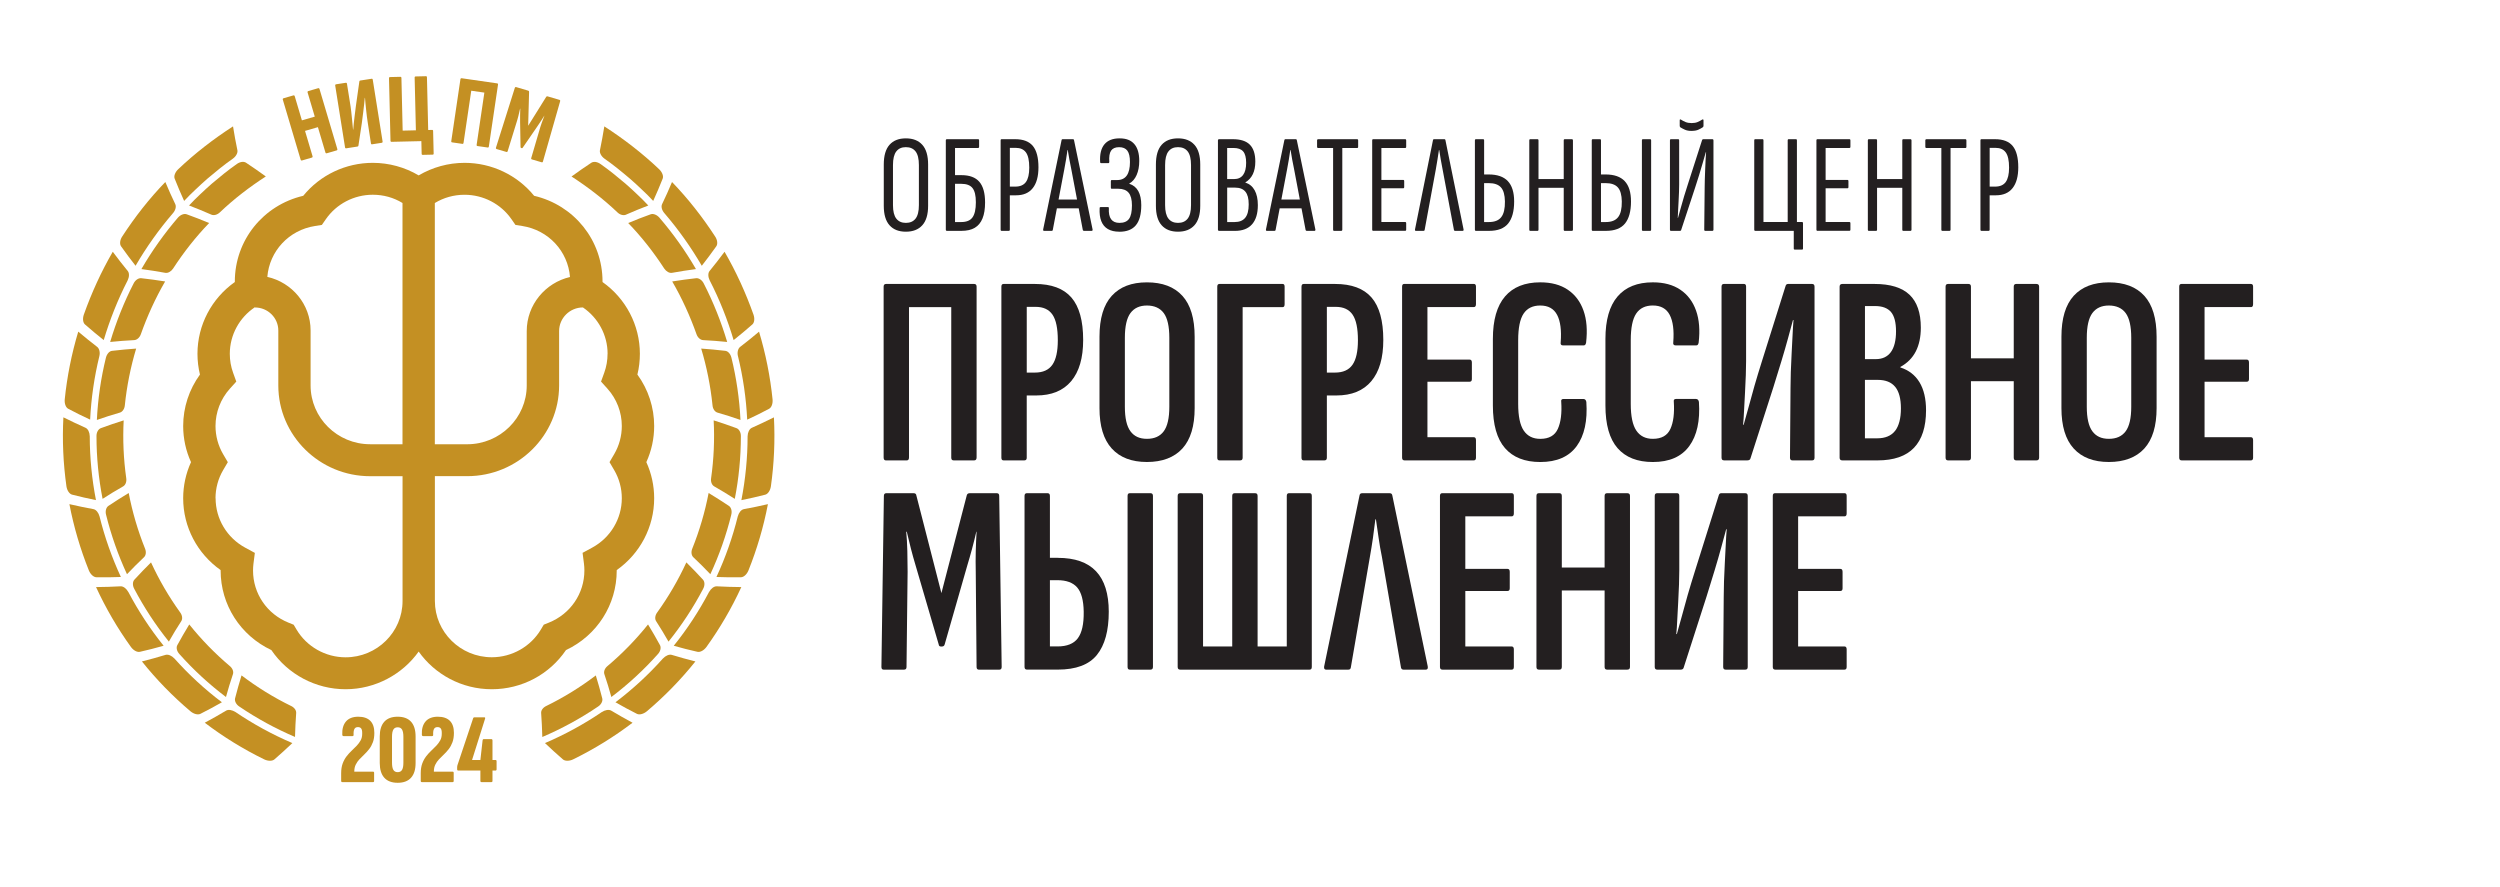 <?xml version="1.0" encoding="UTF-8"?> <svg xmlns="http://www.w3.org/2000/svg" width="437" height="155" viewBox="0 0 437 155" fill="none"><path d="M166.704 80.477H170.28C170.566 80.477 170.71 80.305 170.71 79.957V50.107C170.71 49.794 170.566 49.635 170.28 49.635H154.888C154.602 49.635 154.458 49.794 154.458 50.107V79.957C154.458 80.305 154.584 80.477 154.841 80.477H158.511C158.763 80.477 158.894 80.305 158.894 79.957V53.687H166.279V80.004C166.279 80.318 166.422 80.477 166.709 80.477H166.704Z" fill="#231F20"></path><path d="M179.472 80.004V69.127H181.14C183.807 69.127 185.84 68.295 187.239 66.633C188.638 64.968 189.337 62.568 189.337 59.431C189.337 56.074 188.655 53.602 187.287 52.013C185.918 50.429 183.794 49.635 180.901 49.635H175.423C175.167 49.635 175.041 49.794 175.041 50.107V80.004C175.041 80.318 175.167 80.477 175.423 80.477H179.046C179.333 80.477 179.476 80.322 179.476 80.004H179.472ZM179.472 53.64H181.044C182.378 53.64 183.355 54.095 183.977 55.005C184.598 55.915 184.906 57.405 184.906 59.478C184.906 61.427 184.589 62.852 183.955 63.762C183.321 64.672 182.304 65.127 180.905 65.127H179.476V53.64H179.472Z" fill="#231F20"></path><path d="M206.679 78.403C208.108 76.832 208.825 74.48 208.825 71.342V58.864C208.825 55.662 208.108 53.275 206.679 51.709C205.25 50.138 203.186 49.356 200.484 49.356C197.782 49.356 195.766 50.142 194.337 51.709C192.908 53.279 192.191 55.662 192.191 58.864V71.342C192.191 74.48 192.908 76.837 194.337 78.403C195.766 79.974 197.817 80.756 200.484 80.756C203.151 80.756 205.25 79.97 206.679 78.403ZM197.604 75.39C196.952 74.51 196.627 73.085 196.627 71.106V59.053C196.627 57.044 196.952 55.602 197.604 54.722C198.256 53.842 199.216 53.404 200.489 53.404C201.761 53.404 202.769 53.842 203.421 54.722C204.072 55.602 204.398 57.044 204.398 59.053V71.106C204.398 73.085 204.072 74.51 203.421 75.39C202.769 76.27 201.792 76.708 200.489 76.708C199.185 76.708 198.256 76.27 197.604 75.39Z" fill="#231F20"></path><path d="M213.16 80.477H216.783C217.07 80.477 217.214 80.322 217.214 80.004V53.687H224.216C224.438 53.687 224.551 53.516 224.551 53.168V50.107C224.551 49.794 224.438 49.635 224.216 49.635H213.16C212.904 49.635 212.778 49.794 212.778 50.107V80.004C212.778 80.318 212.904 80.477 213.16 80.477Z" fill="#231F20"></path><path d="M227.5 50.107V80.004C227.5 80.318 227.626 80.477 227.883 80.477H231.506C231.792 80.477 231.936 80.322 231.936 80.004V69.127H233.604C236.271 69.127 238.304 68.295 239.703 66.633C241.102 64.968 241.801 62.568 241.801 59.431C241.801 56.074 241.119 53.602 239.751 52.013C238.383 50.429 236.258 49.635 233.365 49.635H227.887C227.631 49.635 227.505 49.794 227.505 50.107H227.5ZM231.931 53.64H233.504C234.838 53.64 235.815 54.095 236.436 55.005C237.058 55.915 237.366 57.405 237.366 59.478C237.366 61.427 237.049 62.852 236.415 63.762C235.78 64.672 234.764 65.127 233.365 65.127H231.936V53.64H231.931Z" fill="#231F20"></path><path d="M245.085 50.107V80.004C245.085 80.318 245.229 80.477 245.515 80.477H257.618C257.87 80.477 258 80.322 258 80.004V76.944C258 76.6 257.874 76.424 257.618 76.424H249.516V66.724H256.901C257.153 66.724 257.284 66.569 257.284 66.251V63.38C257.284 63.036 257.158 62.86 256.901 62.86H249.516V53.679H257.618C257.87 53.679 258 53.507 258 53.159V50.099C258 49.785 257.874 49.627 257.618 49.627H245.468C245.211 49.627 245.085 49.785 245.085 50.099V50.107Z" fill="#231F20"></path><path d="M273.196 60.371H276.867C277.058 60.371 277.184 60.216 277.249 59.898C277.501 57.731 277.354 55.864 276.798 54.297C276.242 52.726 275.329 51.511 274.056 50.648C272.784 49.785 271.181 49.352 269.243 49.352C266.541 49.352 264.486 50.176 263.075 51.824C261.663 53.473 260.955 55.945 260.955 59.242V70.87C260.955 74.231 261.663 76.716 263.075 78.335C264.486 79.953 266.545 80.76 269.243 80.76C272.132 80.76 274.252 79.833 275.603 77.983C276.954 76.133 277.514 73.557 277.293 70.26C277.228 69.917 277.054 69.741 276.767 69.741H273.288C272.97 69.741 272.84 69.913 272.905 70.26C273.031 72.239 272.836 73.806 272.31 74.969C271.784 76.133 270.764 76.712 269.239 76.712C267.966 76.712 267.006 76.236 266.354 75.274C265.703 74.317 265.377 72.754 265.377 70.591V59.478C265.377 57.31 265.694 55.761 266.328 54.816C266.963 53.876 267.931 53.404 269.234 53.404C270.633 53.404 271.615 53.953 272.188 55.052C272.762 56.151 272.966 57.735 272.81 59.808C272.745 60.186 272.875 60.375 273.192 60.375L273.196 60.371Z" fill="#231F20"></path><path d="M295.282 77.978C296.633 76.128 297.193 73.553 296.972 70.256C296.906 69.913 296.733 69.737 296.446 69.737H292.966C292.649 69.737 292.523 69.909 292.584 70.256C292.71 72.235 292.515 73.802 291.989 74.965C291.463 76.128 290.442 76.708 288.918 76.708C287.645 76.708 286.685 76.231 286.033 75.27C285.381 74.313 285.056 72.75 285.056 70.587V59.474C285.056 57.306 285.373 55.756 286.007 54.812C286.641 53.872 287.61 53.4 288.913 53.4C290.312 53.4 291.294 53.949 291.867 55.048C292.441 56.147 292.645 57.731 292.488 59.804C292.423 60.182 292.554 60.371 292.871 60.371H296.542C296.733 60.371 296.859 60.216 296.924 59.898C297.176 57.731 297.028 55.864 296.472 54.297C295.916 52.726 295.004 51.511 293.731 50.648C292.458 49.785 290.855 49.352 288.918 49.352C286.216 49.352 284.161 50.176 282.749 51.824C281.337 53.473 280.629 55.945 280.629 59.242V70.87C280.629 74.231 281.337 76.716 282.749 78.335C284.161 79.953 286.22 80.76 288.918 80.76C291.806 80.76 293.926 79.833 295.277 77.983L295.282 77.978Z" fill="#231F20"></path><path d="M311.385 63.148C311.816 61.736 312.193 60.418 312.528 59.195C312.862 57.971 313.153 56.889 313.41 55.945H313.505C313.44 56.696 313.388 57.585 313.34 58.606C313.293 59.628 313.236 60.701 313.175 61.83C313.11 62.959 313.062 64.036 313.032 65.054C313.001 66.075 312.984 66.96 312.984 67.715L312.889 80.004C312.889 80.318 313.032 80.477 313.319 80.477H316.75C317.037 80.477 317.18 80.322 317.18 80.004V50.107C317.18 49.794 317.037 49.635 316.75 49.635H312.558C312.337 49.635 312.193 49.747 312.128 49.966L307.984 63.148C307.506 64.654 307.072 66.097 306.672 67.479C306.277 68.861 305.925 70.123 305.625 71.269C305.321 72.415 305.043 73.411 304.791 74.257H304.695C304.761 73.596 304.813 72.772 304.861 71.784C304.908 70.797 304.965 69.758 305.026 68.677C305.091 67.595 305.139 66.56 305.169 65.569C305.199 64.582 305.217 63.77 305.217 63.144V50.103C305.217 49.79 305.091 49.631 304.835 49.631H301.355C301.068 49.631 300.925 49.79 300.925 50.103V80C300.925 80.313 301.068 80.472 301.355 80.472H305.451C305.738 80.472 305.912 80.361 305.977 80.142L309.978 67.711C310.486 66.08 310.955 64.556 311.385 63.144V63.148Z" fill="#231F20"></path><path d="M332.185 64.234V64.139C333.393 63.478 334.288 62.577 334.878 61.431C335.465 60.285 335.76 58.898 335.76 57.263C335.76 54.692 335.1 52.773 333.784 51.52C332.463 50.266 330.426 49.635 327.663 49.635H322.041C321.724 49.635 321.564 49.794 321.564 50.107V80.004C321.564 80.318 321.72 80.477 322.041 80.477H328.188C331.047 80.477 333.175 79.738 334.574 78.266C335.973 76.789 336.672 74.609 336.672 71.72C336.672 69.711 336.29 68.08 335.53 66.822C334.77 65.569 333.653 64.702 332.194 64.234H332.185ZM325.99 53.498H327.754C329.022 53.498 329.952 53.846 330.543 54.533C331.129 55.224 331.425 56.353 331.425 57.924C331.425 59.495 331.121 60.736 330.521 61.551C329.917 62.367 329.044 62.775 327.902 62.775H325.995V53.498H325.99ZM331.255 75.321C330.573 76.184 329.531 76.618 328.136 76.618H325.99V66.402H328.232C329.596 66.402 330.612 66.809 331.281 67.625C331.95 68.441 332.281 69.698 332.281 71.394C332.281 73.089 331.937 74.463 331.255 75.326V75.321Z" fill="#231F20"></path><path d="M355.96 49.635H352.433C352.146 49.635 352.003 49.794 352.003 50.107V62.633H344.522V50.107C344.522 49.794 344.379 49.635 344.092 49.635H340.517C340.23 49.635 340.087 49.794 340.087 50.107V80.004C340.087 80.318 340.23 80.477 340.517 80.477H344.092C344.379 80.477 344.522 80.322 344.522 80.004V66.633H352.003V80.004C352.003 80.318 352.146 80.477 352.433 80.477H355.96C356.278 80.477 356.438 80.322 356.438 80.004V50.107C356.438 49.794 356.278 49.635 355.96 49.635Z" fill="#231F20"></path><path d="M368.632 49.356C365.965 49.356 363.915 50.142 362.485 51.709C361.056 53.279 360.339 55.662 360.339 58.864V71.342C360.339 74.48 361.056 76.837 362.485 78.403C363.915 79.974 365.965 80.756 368.632 80.756C371.3 80.756 373.398 79.97 374.827 78.403C376.256 76.832 376.973 74.48 376.973 71.342V58.864C376.973 55.662 376.256 53.275 374.827 51.709C373.398 50.138 371.334 49.356 368.632 49.356ZM372.542 71.106C372.542 73.085 372.216 74.51 371.565 75.39C370.913 76.27 369.936 76.708 368.632 76.708C367.329 76.708 366.399 76.27 365.748 75.39C365.096 74.51 364.77 73.085 364.77 71.106V59.053C364.77 57.044 365.096 55.602 365.748 54.722C366.399 53.842 367.359 53.404 368.632 53.404C369.905 53.404 370.913 53.842 371.565 54.722C372.216 55.602 372.542 57.044 372.542 59.053V71.106Z" fill="#231F20"></path><path d="M393.459 53.687C393.711 53.687 393.841 53.516 393.841 53.168V50.107C393.841 49.794 393.715 49.635 393.459 49.635H381.308C381.052 49.635 380.926 49.794 380.926 50.107V80.004C380.926 80.318 381.069 80.477 381.356 80.477H393.459C393.711 80.477 393.841 80.322 393.841 80.004V76.944C393.841 76.6 393.715 76.424 393.459 76.424H385.357V66.724H392.742C392.994 66.724 393.124 66.569 393.124 66.251V63.38C393.124 63.036 392.998 62.86 392.742 62.86H385.357V53.679H393.459V53.687Z" fill="#231F20"></path><path d="M174.281 86.211H169.515C169.229 86.211 169.055 86.336 168.99 86.589L164.559 103.677L160.175 86.589C160.145 86.34 159.984 86.211 159.698 86.211H154.932C154.645 86.211 154.502 86.37 154.502 86.683L154.072 116.58C154.072 116.894 154.198 117.053 154.454 117.053H158.029C158.316 117.053 158.459 116.898 158.459 116.58L158.651 99.96C158.651 98.707 158.633 97.488 158.603 96.311C158.572 95.135 158.507 94.011 158.412 92.946H158.507C158.729 93.921 158.968 94.899 159.224 95.891C159.476 96.878 159.75 97.844 160.032 98.788L164.081 112.631C164.111 112.885 164.237 113.009 164.463 113.009H164.654C164.906 113.009 165.067 112.885 165.132 112.631L169.085 98.835C169.372 97.895 169.65 96.921 169.919 95.916C170.189 94.912 170.436 93.925 170.658 92.95H170.706C170.64 94.019 170.593 95.148 170.562 96.341C170.532 97.535 170.532 98.741 170.562 99.969L170.706 116.589C170.706 116.902 170.849 117.061 171.136 117.061H174.663C174.95 117.061 175.093 116.907 175.093 116.589L174.663 86.692C174.663 86.379 174.537 86.22 174.281 86.22V86.211Z" fill="#231F20"></path><path d="M201.105 86.211H197.483C197.226 86.211 197.1 86.37 197.1 86.683V116.58C197.1 116.894 197.226 117.053 197.483 117.053H201.105C201.392 117.053 201.536 116.898 201.536 116.58V86.683C201.536 86.37 201.392 86.211 201.105 86.211Z" fill="#231F20"></path><path d="M184.906 97.509H183.525V86.679C183.525 86.366 183.381 86.207 183.095 86.207H179.52C179.233 86.207 179.089 86.366 179.089 86.679V116.576C179.089 116.889 179.233 117.048 179.52 117.048H184.902C188.077 117.048 190.358 116.194 191.74 114.481C193.121 112.773 193.812 110.253 193.812 106.927C193.812 103.789 193.073 101.432 191.596 99.866C190.119 98.295 187.886 97.513 184.902 97.513L184.906 97.509ZM188.408 111.563C187.691 112.52 186.509 112.996 184.858 112.996H183.525V101.415H184.811C186.401 101.415 187.556 101.84 188.29 102.686C189.02 103.531 189.402 104.944 189.433 106.922C189.463 109.056 189.124 110.601 188.408 111.558V111.563Z" fill="#231F20"></path><path d="M228.934 86.211H225.311C225.054 86.211 224.928 86.37 224.928 86.683V113.001H219.828V86.683C219.828 86.37 219.685 86.211 219.398 86.211H215.823C215.536 86.211 215.393 86.37 215.393 86.683V113.001H210.293V86.683C210.293 86.37 210.15 86.211 209.863 86.211H206.288C206.001 86.211 205.858 86.37 205.858 86.683V116.58C205.858 116.894 206.001 117.053 206.288 117.053H228.921C229.173 117.053 229.303 116.898 229.303 116.58V86.683C229.303 86.37 229.177 86.211 228.921 86.211H228.934Z" fill="#231F20"></path><path d="M243.37 86.589C243.339 86.34 243.178 86.211 242.892 86.211H238.126C237.839 86.211 237.683 86.336 237.648 86.589L231.454 116.533C231.423 116.881 231.532 117.053 231.788 117.053H235.693C235.945 117.053 236.089 116.928 236.124 116.675L239.46 97.325C239.651 96.26 239.825 95.174 239.985 94.075C240.142 92.976 240.285 91.877 240.415 90.778H240.511C240.672 91.877 240.828 92.976 240.989 94.075C241.145 95.174 241.336 96.273 241.562 97.372L244.899 116.722C244.964 116.941 245.103 117.053 245.329 117.053H249.234C249.521 117.053 249.629 116.864 249.569 116.486L243.374 86.589H243.37Z" fill="#231F20"></path><path d="M264.239 86.211H252.088C251.832 86.211 251.706 86.37 251.706 86.683V116.58C251.706 116.894 251.849 117.053 252.136 117.053H264.239C264.491 117.053 264.621 116.898 264.621 116.58V113.52C264.621 113.177 264.495 113.001 264.239 113.001H256.137V103.304H263.522C263.774 103.304 263.904 103.149 263.904 102.832V99.96C263.904 99.617 263.778 99.441 263.522 99.441H256.137V90.259H264.239C264.491 90.259 264.621 90.087 264.621 89.74V86.679C264.621 86.366 264.495 86.207 264.239 86.207V86.211Z" fill="#231F20"></path><path d="M284.443 86.211H280.916C280.629 86.211 280.486 86.37 280.486 86.683V99.209H273.005V86.683C273.005 86.37 272.862 86.211 272.575 86.211H269C268.713 86.211 268.57 86.37 268.57 86.683V116.58C268.57 116.894 268.713 117.053 269 117.053H272.575C272.862 117.053 273.005 116.898 273.005 116.58V103.209H280.486V116.58C280.486 116.894 280.629 117.053 280.916 117.053H284.443C284.76 117.053 284.921 116.898 284.921 116.58V86.683C284.921 86.37 284.76 86.211 284.443 86.211Z" fill="#231F20"></path><path d="M305.073 86.211H300.881C300.66 86.211 300.516 86.323 300.451 86.542L296.307 99.724C295.829 101.231 295.395 102.673 294.995 104.055C294.6 105.437 294.248 106.699 293.948 107.845C293.644 108.991 293.366 109.987 293.114 110.837H293.018C293.084 110.176 293.136 109.352 293.183 108.365C293.231 107.377 293.288 106.339 293.349 105.257C293.414 104.175 293.461 103.136 293.492 102.149C293.522 101.162 293.54 100.355 293.54 99.724V86.683C293.54 86.37 293.414 86.211 293.157 86.211H289.678C289.391 86.211 289.248 86.37 289.248 86.683V116.58C289.248 116.894 289.391 117.053 289.678 117.053H293.774C294.061 117.053 294.235 116.941 294.3 116.722L298.301 104.291C298.809 102.66 299.278 101.136 299.708 99.724C300.138 98.312 300.516 96.994 300.851 95.771C301.185 94.547 301.476 93.466 301.733 92.521H301.828C301.763 93.272 301.711 94.161 301.663 95.183C301.615 96.204 301.559 97.277 301.498 98.406C301.433 99.535 301.385 100.612 301.355 101.63C301.324 102.651 301.307 103.536 301.307 104.291L301.211 116.58C301.211 116.894 301.355 117.053 301.641 117.053H305.073C305.36 117.053 305.503 116.898 305.503 116.58V86.683C305.503 86.37 305.36 86.211 305.073 86.211Z" fill="#231F20"></path><path d="M322.415 86.211H310.265C310.008 86.211 309.882 86.37 309.882 86.683V116.58C309.882 116.894 310.026 117.053 310.312 117.053H322.415C322.667 117.053 322.797 116.898 322.797 116.58V113.52C322.797 113.177 322.671 113.001 322.415 113.001H314.313V103.304H321.698C321.95 103.304 322.081 103.149 322.081 102.832V99.96C322.081 99.617 321.955 99.441 321.698 99.441H314.313V90.259H322.415C322.667 90.259 322.797 90.087 322.797 89.74V86.679C322.797 86.366 322.671 86.207 322.415 86.207V86.211Z" fill="#231F20"></path><path d="M47.437 113.636C50.317 117.881 55.2 120.478 60.404 120.478C65.608 120.478 70.356 117.872 73.184 113.893C76.008 117.872 80.682 120.478 85.965 120.478C91.247 120.478 96.052 117.877 98.932 113.636C104.353 111.082 107.803 105.721 107.803 99.724C107.803 99.698 107.803 99.677 107.803 99.651C111.882 96.775 114.349 92.113 114.349 87.096C114.349 84.911 113.88 82.756 112.981 80.781C113.88 78.807 114.349 76.652 114.349 74.467C114.349 71.222 113.32 68.08 111.417 65.474C111.708 64.29 111.851 63.075 111.851 61.843C111.851 56.834 109.388 52.172 105.322 49.3C105.322 49.275 105.322 49.245 105.322 49.219C105.322 41.99 100.361 35.861 93.363 34.225C90.413 30.598 85.952 28.465 81.204 28.465C78.371 28.465 75.595 29.238 73.184 30.658C70.778 29.233 67.997 28.465 65.165 28.465C60.417 28.465 55.956 30.598 53.006 34.225C46.008 35.865 41.047 41.995 41.047 49.219C41.047 49.245 41.047 49.275 41.047 49.3C36.98 52.176 34.517 56.834 34.517 61.843C34.517 63.075 34.665 64.29 34.952 65.474C33.053 68.084 32.019 71.222 32.019 74.467C32.019 76.652 32.489 78.807 33.388 80.781C32.489 82.756 32.019 84.911 32.019 87.096C32.019 92.113 34.487 96.779 38.566 99.651C38.566 99.677 38.566 99.698 38.566 99.724C38.566 105.721 42.02 111.082 47.437 113.636ZM106.2 61.843C106.2 62.976 106.008 64.088 105.626 65.14L105.061 66.698L106.178 67.934C107.798 69.733 108.693 72.055 108.693 74.467C108.693 76.197 108.233 77.897 107.364 79.382L106.543 80.781L107.364 82.181C108.233 83.662 108.693 85.361 108.693 87.091C108.693 90.684 106.708 93.993 103.519 95.723L101.834 96.638L102.077 98.522C102.125 98.904 102.151 99.308 102.151 99.72C102.151 103.746 99.714 107.322 95.939 108.837L95.048 109.193L94.562 110.013C92.781 113.022 89.488 114.889 85.969 114.889C80.482 114.889 76.017 110.477 76.017 105.055V83.232H81.677C90.53 83.232 97.733 76.115 97.733 67.372V57.868C97.733 55.597 99.597 53.752 101.895 53.739C104.575 55.563 106.208 58.585 106.208 61.839L106.2 61.843ZM89.414 38.325L90.1 39.316L91.299 39.505C95.882 40.226 99.275 43.913 99.636 48.42C95.305 49.434 92.073 53.288 92.073 57.873V67.376C92.073 73.042 87.407 77.656 81.668 77.656H76.008V35.487C77.563 34.543 79.336 34.045 81.199 34.045C84.483 34.045 87.555 35.646 89.414 38.329V38.325ZM55.065 39.505L56.264 39.316L56.95 38.325C58.81 35.642 61.881 34.041 65.165 34.041C67.033 34.041 68.801 34.534 70.356 35.483V77.652H64.696C58.962 77.652 54.292 73.042 54.292 67.372V57.765C54.292 53.202 51.055 49.373 46.729 48.399C47.098 43.901 50.486 40.222 55.061 39.505H55.065ZM37.671 87.096C37.671 85.366 38.132 83.666 39 82.185L39.822 80.786L39 79.386C38.132 77.901 37.671 76.201 37.671 74.471C37.671 72.059 38.566 69.737 40.186 67.938L41.303 66.702L40.742 65.144C40.36 64.088 40.169 62.98 40.169 61.847C40.169 58.559 41.837 55.507 44.57 53.692V53.747C46.82 53.747 48.649 55.555 48.649 57.774V67.38C48.649 76.128 55.851 83.241 64.705 83.241H70.365V105.064C70.365 110.485 65.899 114.898 60.413 114.898C56.889 114.898 53.597 113.031 51.82 110.022L51.333 109.202L50.443 108.845C46.668 107.334 44.231 103.755 44.231 99.728C44.231 99.316 44.257 98.917 44.305 98.531L44.548 96.646L42.862 95.732C39.669 94.002 37.688 90.693 37.688 87.1L37.671 87.096Z" fill="#C49023"></path><path d="M105.656 27.727C107.203 28.808 108.663 30.002 110.1 31.221C110.795 31.856 111.521 32.461 112.186 33.127L113.202 34.105L114.18 35.122C114.757 33.848 115.322 32.534 115.839 31.221C116.013 30.779 115.761 30.105 115.226 29.59C112.286 26.791 109.049 24.301 105.635 22.09C105.409 23.503 105.152 24.893 104.87 26.267C104.822 26.499 104.883 26.761 105.022 27.014C105.157 27.276 105.378 27.525 105.656 27.727Z" fill="#C49023"></path><path d="M109.427 37.522C110.709 36.955 111.999 36.427 113.324 35.921L112.364 34.925L111.369 33.964C110.717 33.311 110.005 32.719 109.327 32.096C107.92 30.903 106.486 29.731 104.97 28.671C104.696 28.473 104.392 28.353 104.11 28.31C103.823 28.276 103.554 28.323 103.354 28.456C102.177 29.233 101.026 30.032 99.905 30.852C102.759 32.706 105.474 34.783 107.933 37.127C108.376 37.556 108.988 37.719 109.427 37.526V37.522Z" fill="#C49023"></path><path d="M116.152 37.282C118.602 40.136 120.787 43.214 122.672 46.459C123.537 45.351 124.38 44.222 125.205 43.059C125.483 42.669 125.418 41.947 125.001 41.334C122.798 37.943 120.287 34.736 117.468 31.817C116.921 33.126 116.347 34.414 115.73 35.689C115.526 36.118 115.696 36.775 116.152 37.282Z" fill="#C49023"></path><path d="M113.737 37.458C112.416 37.93 111.1 38.445 109.81 38.986C112.173 41.428 114.271 44.111 116.117 46.953C116.465 47.463 117.003 47.772 117.468 47.691C118.845 47.442 120.244 47.219 121.652 47.034C119.805 43.849 117.659 40.836 115.257 38.037C114.81 37.535 114.18 37.294 113.732 37.458H113.737Z" fill="#C49023"></path><path d="M124.063 49.026C125.778 52.361 127.169 55.859 128.237 59.448C129.336 58.568 130.457 57.649 131.513 56.709C131.873 56.392 131.951 55.683 131.708 54.988C130.357 51.189 128.68 47.506 126.652 44.008C125.8 45.158 124.923 46.283 124.032 47.373C123.732 47.742 123.758 48.412 124.058 49.026H124.063Z" fill="#C49023"></path><path d="M121.678 48.631C120.27 48.79 118.88 48.978 117.503 49.197C119.206 52.129 120.618 55.237 121.752 58.426C121.956 59.01 122.429 59.426 122.907 59.452C124.319 59.521 125.7 59.632 127.112 59.774C126.061 56.254 124.697 52.825 123.016 49.554C122.72 48.949 122.151 48.579 121.678 48.631Z" fill="#C49023"></path><path d="M128.998 62.259C129.888 65.895 130.427 69.617 130.609 73.355C131.252 73.055 131.9 72.746 132.542 72.433C133.172 72.115 133.802 71.793 134.432 71.458C134.858 71.235 135.11 70.561 135.045 69.827C134.636 65.814 133.841 61.839 132.681 57.975C131.587 58.898 130.483 59.791 129.367 60.645C129.002 60.933 128.828 61.598 128.993 62.259H128.998Z" fill="#C49023"></path><path d="M124.549 70.862C124.601 71.475 124.957 71.99 125.413 72.124C126.087 72.321 126.764 72.527 127.442 72.737C128.107 72.952 128.771 73.175 129.436 73.407C129.258 69.741 128.728 66.093 127.855 62.53C127.694 61.877 127.268 61.379 126.782 61.324C125.366 61.16 123.962 61.027 122.568 60.929C123.541 64.169 124.206 67.496 124.549 70.857V70.862Z" fill="#C49023"></path><path d="M135.288 72.952C133.998 73.596 132.707 74.205 131.417 74.781C130.983 74.978 130.7 75.583 130.679 76.266C130.679 80.009 130.309 83.752 129.593 87.426C131 87.147 132.373 86.825 133.759 86.473C134.228 86.353 134.636 85.761 134.749 85.031C135.314 81.035 135.492 76.987 135.283 72.956L135.288 72.952Z" fill="#C49023"></path><path d="M129.506 76.261C129.523 75.592 129.193 75.008 128.737 74.841C127.408 74.351 126.078 73.896 124.749 73.48C124.923 76.854 124.775 80.24 124.302 83.584C124.202 84.189 124.423 84.778 124.836 85.014C126.052 85.709 127.273 86.443 128.441 87.203C129.145 83.602 129.501 79.931 129.506 76.261Z" fill="#C49023"></path><path d="M128.963 90.268C128.063 93.903 126.817 97.453 125.235 100.857C126.669 100.917 128.085 100.926 129.514 100.904C129.997 100.9 130.535 100.415 130.822 99.733C132.329 95.981 133.472 92.088 134.232 88.126C132.825 88.452 131.426 88.744 130.031 88.997C129.558 89.083 129.145 89.611 128.963 90.268Z" fill="#C49023"></path><path d="M127.82 89.989C128.003 89.345 127.807 88.692 127.412 88.43C126.234 87.645 125.053 86.894 123.867 86.177C123.228 89.495 122.273 92.753 121.013 95.891C120.774 96.457 120.848 97.076 121.191 97.402C122.207 98.363 123.215 99.359 124.171 100.372C125.718 97.037 126.943 93.556 127.824 89.989H127.82Z" fill="#C49023"></path><path d="M123.945 103.471C122.199 106.794 120.131 109.949 117.772 112.88C119.149 113.275 120.526 113.623 121.916 113.936C122.386 114.044 123.028 113.7 123.472 113.108C125.843 109.815 127.89 106.3 129.584 102.621C128.137 102.608 126.708 102.566 125.292 102.488C124.814 102.463 124.284 102.875 123.949 103.471H123.945Z" fill="#C49023"></path><path d="M122.903 102.935C123.233 102.351 123.202 101.677 122.881 101.325C121.925 100.286 120.957 99.282 119.975 98.308C118.563 101.381 116.851 104.317 114.875 107.06C114.506 107.553 114.427 108.172 114.684 108.571C115.44 109.747 116.174 110.949 116.856 112.155C119.167 109.283 121.195 106.188 122.907 102.935H122.903Z" fill="#C49023"></path><path d="M115.878 115.108C113.376 117.915 110.591 120.482 107.581 122.757C108.823 123.478 110.061 124.135 111.334 124.779C111.764 124.998 112.472 124.818 113.05 124.35C116.165 121.723 119.019 118.791 121.556 115.619C120.157 115.267 118.78 114.885 117.425 114.473C116.969 114.335 116.352 114.61 115.883 115.108H115.878Z" fill="#C49023"></path><path d="M106.869 121.834C109.818 119.607 112.546 117.091 114.996 114.34C115.457 113.85 115.596 113.189 115.366 112.773C114.692 111.537 113.997 110.331 113.276 109.154C111.161 111.799 108.789 114.232 106.2 116.417C105.722 116.804 105.491 117.383 105.639 117.834C106.082 119.152 106.504 120.504 106.864 121.834H106.869Z" fill="#C49023"></path><path d="M105.196 124.466C102.073 126.586 98.741 128.402 95.261 129.891C96.273 130.857 97.32 131.806 98.398 132.742C98.763 133.055 99.492 133.063 100.166 132.746C103.832 130.956 107.325 128.797 110.57 126.333C109.297 125.65 108.055 124.946 106.843 124.221C106.43 123.972 105.774 124.101 105.192 124.466H105.196Z" fill="#C49023"></path><path d="M105.274 122.075C104.927 120.714 104.549 119.379 104.145 118.066C101.447 120.117 98.545 121.912 95.487 123.405C94.927 123.667 94.557 124.165 94.592 124.637C94.692 126.02 94.761 127.415 94.796 128.827C98.202 127.367 101.469 125.59 104.531 123.513C105.105 123.152 105.392 122.534 105.274 122.079V122.075Z" fill="#C49023"></path><path d="M37.041 32.092C36.359 32.714 35.651 33.307 34.999 33.959L34.005 34.921L33.045 35.917C34.37 36.427 35.66 36.951 36.941 37.518C37.376 37.711 37.988 37.548 38.436 37.118C40.895 34.775 43.61 32.693 46.464 30.843C45.343 30.027 44.196 29.229 43.014 28.448C42.815 28.315 42.55 28.267 42.259 28.306C41.976 28.349 41.672 28.469 41.398 28.667C39.882 29.727 38.449 30.899 37.041 32.092Z" fill="#C49023"></path><path d="M32.189 35.122L33.166 34.105L34.183 33.127C34.847 32.461 35.573 31.856 36.268 31.221C37.706 30.002 39.166 28.808 40.712 27.727C40.99 27.525 41.207 27.276 41.346 27.014C41.485 26.761 41.546 26.499 41.498 26.267C41.212 24.893 40.955 23.503 40.734 22.09C37.319 24.301 34.083 26.791 31.142 29.59C30.608 30.105 30.356 30.774 30.529 31.221C31.046 32.538 31.611 33.848 32.189 35.127V35.122Z" fill="#C49023"></path><path d="M30.251 46.953C32.098 44.111 34.2 41.424 36.559 38.986C35.269 38.445 33.948 37.93 32.632 37.458C32.184 37.294 31.559 37.535 31.107 38.037C28.705 40.836 26.563 43.849 24.717 47.034C26.124 47.219 27.523 47.442 28.9 47.691C29.365 47.772 29.908 47.463 30.251 46.953Z" fill="#C49023"></path><path d="M23.696 46.459C25.581 43.214 27.767 40.136 30.217 37.282C30.673 36.771 30.846 36.118 30.638 35.685C30.021 34.406 29.448 33.122 28.9 31.813C26.081 34.732 23.57 37.938 21.368 41.329C20.955 41.943 20.885 42.664 21.163 43.055C21.989 44.218 22.827 45.351 23.696 46.455V46.459Z" fill="#C49023"></path><path d="M23.353 49.554C21.672 52.825 20.308 56.258 19.256 59.774C20.668 59.632 22.045 59.521 23.461 59.452C23.939 59.426 24.413 59.01 24.617 58.426C25.751 55.233 27.163 52.129 28.865 49.197C27.488 48.974 26.098 48.79 24.691 48.631C24.217 48.575 23.648 48.949 23.353 49.554Z" fill="#C49023"></path><path d="M18.131 59.448C19.204 55.859 20.595 52.365 22.306 49.026C22.606 48.412 22.632 47.742 22.332 47.373C21.442 46.283 20.564 45.158 19.713 44.008C17.684 47.506 16.007 51.189 14.656 54.988C14.413 55.683 14.495 56.392 14.851 56.709C15.912 57.649 17.028 58.568 18.127 59.448H18.131Z" fill="#C49023"></path><path d="M18.513 62.53C17.64 66.097 17.11 69.745 16.932 73.407C17.597 73.175 18.261 72.952 18.926 72.737C19.604 72.523 20.277 72.317 20.955 72.123C21.411 71.99 21.767 71.471 21.819 70.862C22.163 67.501 22.827 64.174 23.8 60.933C22.406 61.032 21.003 61.16 19.586 61.328C19.1 61.379 18.674 61.882 18.513 62.534V62.53Z" fill="#C49023"></path><path d="M11.932 71.454C12.562 71.789 13.192 72.111 13.822 72.428C14.465 72.746 15.112 73.055 15.755 73.351C15.938 69.612 16.48 65.891 17.367 62.255C17.532 61.594 17.358 60.929 16.993 60.641C15.881 59.783 14.773 58.894 13.679 57.971C12.519 61.834 11.724 65.809 11.315 69.823C11.25 70.557 11.502 71.231 11.928 71.454H11.932Z" fill="#C49023"></path><path d="M17.927 87.203C19.096 86.443 20.312 85.709 21.533 85.014C21.945 84.778 22.162 84.194 22.067 83.584C21.593 80.24 21.446 76.849 21.619 73.48C20.29 73.9 18.961 74.351 17.631 74.841C17.18 75.004 16.845 75.592 16.867 76.261C16.867 79.931 17.227 83.597 17.931 87.203H17.927Z" fill="#C49023"></path><path d="M16.776 87.422C16.059 83.747 15.694 80.004 15.69 76.261C15.672 75.579 15.386 74.974 14.951 74.776C13.661 74.201 12.371 73.591 11.081 72.948C10.872 76.978 11.05 81.026 11.615 85.022C11.728 85.752 12.136 86.344 12.606 86.465C13.991 86.821 15.364 87.138 16.772 87.418L16.776 87.422Z" fill="#C49023"></path><path d="M22.197 100.372C23.153 99.359 24.157 98.363 25.173 97.402C25.516 97.076 25.59 96.457 25.351 95.891C24.091 92.753 23.136 89.495 22.497 86.177C21.307 86.894 20.125 87.645 18.952 88.43C18.557 88.697 18.366 89.345 18.544 89.989C19.426 93.551 20.651 97.033 22.197 100.372Z" fill="#C49023"></path><path d="M21.129 100.857C19.552 97.453 18.301 93.903 17.401 90.268C17.219 89.611 16.806 89.087 16.333 88.997C14.938 88.74 13.54 88.452 12.132 88.126C12.892 92.088 14.035 95.981 15.542 99.733C15.829 100.415 16.368 100.896 16.85 100.904C18.279 100.926 19.691 100.917 21.129 100.857Z" fill="#C49023"></path><path d="M29.517 112.155C30.199 110.944 30.929 109.747 31.689 108.571C31.945 108.172 31.867 107.553 31.498 107.06C29.521 104.313 27.81 101.377 26.398 98.308C25.416 99.282 24.443 100.286 23.492 101.325C23.17 101.677 23.14 102.347 23.47 102.935C25.182 106.188 27.21 109.283 29.521 112.155H29.517Z" fill="#C49023"></path><path d="M22.423 103.471C22.088 102.875 21.558 102.463 21.081 102.488C19.665 102.566 18.235 102.608 16.789 102.621C18.479 106.296 20.529 109.815 22.901 113.108C23.344 113.704 23.983 114.044 24.456 113.936C25.846 113.623 27.219 113.275 28.6 112.876C26.241 109.944 24.174 106.789 22.427 103.467L22.423 103.471Z" fill="#C49023"></path><path d="M39.5 121.834C39.861 120.499 40.282 119.152 40.721 117.834C40.869 117.387 40.643 116.808 40.16 116.417C37.571 114.232 35.2 111.794 33.084 109.154C32.363 110.331 31.668 111.541 30.994 112.773C30.764 113.189 30.903 113.85 31.368 114.34C33.822 117.091 36.546 119.607 39.496 121.834H39.5Z" fill="#C49023"></path><path d="M30.486 115.108C30.017 114.61 29.4 114.34 28.939 114.473C27.584 114.885 26.207 115.267 24.808 115.619C27.345 118.791 30.199 121.723 33.314 124.35C33.892 124.822 34.6 124.998 35.03 124.779C36.307 124.135 37.545 123.478 38.788 122.757C35.777 120.482 32.992 117.915 30.49 115.108H30.486Z" fill="#C49023"></path><path d="M50.877 123.401C47.819 121.907 44.921 120.113 42.219 118.061C41.815 119.375 41.437 120.714 41.09 122.07C40.977 122.521 41.264 123.144 41.833 123.504C44.891 125.582 48.158 127.359 51.568 128.818C51.602 127.406 51.672 126.011 51.772 124.629C51.807 124.161 51.437 123.663 50.877 123.397V123.401Z" fill="#C49023"></path><path d="M39.522 124.221C38.31 124.946 37.067 125.65 35.794 126.333C39.039 128.801 42.532 130.956 46.199 132.746C46.872 133.063 47.606 133.055 47.967 132.742C49.044 131.806 50.091 130.857 51.103 129.891C47.628 128.402 44.291 126.586 41.168 124.466C40.586 124.101 39.93 123.972 39.517 124.221H39.522Z" fill="#C49023"></path><path d="M62.841 132.716C63.11 132.432 63.393 132.149 63.692 131.866C63.992 131.583 64.27 131.274 64.535 130.93C64.8 130.591 65.013 130.192 65.182 129.737C65.352 129.282 65.434 128.737 65.434 128.101C65.434 127.166 65.195 126.462 64.718 125.99C64.24 125.517 63.536 125.281 62.615 125.281C61.694 125.281 60.943 125.56 60.469 126.123C59.995 126.685 59.783 127.458 59.83 128.449C59.852 128.599 59.93 128.672 60.056 128.672H61.598C61.751 128.672 61.82 128.595 61.807 128.449C61.785 127.998 61.829 127.659 61.946 127.436C62.063 127.213 62.267 127.097 62.559 127.097C62.815 127.097 63.006 127.174 63.128 127.329C63.249 127.483 63.31 127.737 63.31 128.08V128.286C63.31 128.715 63.219 129.093 63.041 129.419C62.858 129.75 62.632 130.059 62.359 130.346C62.085 130.634 61.79 130.926 61.472 131.222C61.155 131.518 60.86 131.844 60.578 132.209C60.3 132.574 60.069 132.995 59.895 133.471C59.722 133.952 59.635 134.514 59.635 135.158V136.51C59.635 136.648 59.709 136.716 59.861 136.716H65.187C65.326 136.716 65.395 136.648 65.395 136.51V135.09C65.395 134.952 65.326 134.883 65.187 134.883H61.929C61.929 134.411 62.011 133.999 62.185 133.656C62.354 133.308 62.572 132.995 62.841 132.712V132.716Z" fill="#C49023"></path><path d="M69.513 125.281C68.484 125.281 67.706 125.573 67.176 126.157C66.646 126.741 66.381 127.603 66.381 128.745V133.368C66.381 134.501 66.646 135.36 67.176 135.948C67.706 136.536 68.488 136.832 69.513 136.832C70.539 136.832 71.321 136.536 71.851 135.948C72.381 135.36 72.646 134.501 72.646 133.368V128.745C72.646 127.603 72.381 126.741 71.851 126.157C71.321 125.573 70.539 125.281 69.513 125.281ZM70.513 133.312C70.513 133.892 70.434 134.313 70.278 134.574C70.122 134.841 69.865 134.974 69.518 134.974C69.17 134.974 68.914 134.841 68.758 134.574C68.601 134.308 68.523 133.888 68.523 133.312V128.792C68.523 128.217 68.601 127.797 68.758 127.531C68.914 127.264 69.17 127.131 69.518 127.131C69.865 127.131 70.122 127.264 70.278 127.531C70.434 127.797 70.513 128.217 70.513 128.792V133.312Z" fill="#C49023"></path><path d="M76.751 132.716C77.02 132.432 77.302 132.149 77.602 131.866C77.902 131.583 78.18 131.274 78.445 130.93C78.71 130.591 78.923 130.192 79.092 129.737C79.261 129.282 79.344 128.737 79.344 128.101C79.344 127.166 79.105 126.462 78.627 125.99C78.149 125.517 77.446 125.281 76.525 125.281C75.604 125.281 74.852 125.56 74.379 126.123C73.905 126.685 73.692 127.458 73.74 128.449C73.762 128.599 73.84 128.672 73.966 128.672H75.508C75.66 128.672 75.73 128.595 75.717 128.449C75.695 127.998 75.739 127.659 75.856 127.436C75.973 127.213 76.177 127.097 76.468 127.097C76.725 127.097 76.916 127.174 77.037 127.329C77.159 127.483 77.22 127.737 77.22 128.08V128.286C77.22 128.715 77.129 129.093 76.951 129.419C76.768 129.75 76.542 130.059 76.268 130.346C75.995 130.634 75.699 130.926 75.382 131.222C75.065 131.518 74.77 131.844 74.487 132.209C74.209 132.574 73.979 132.995 73.805 133.471C73.632 133.952 73.545 134.514 73.545 135.158V136.51C73.545 136.648 73.618 136.716 73.771 136.716H79.097C79.236 136.716 79.305 136.648 79.305 136.51V135.09C79.305 134.952 79.236 134.883 79.097 134.883H75.838C75.838 134.411 75.921 133.999 76.095 133.656C76.264 133.308 76.481 132.995 76.751 132.712V132.716Z" fill="#C49023"></path><path d="M86.594 132.845H86.086V129.419C86.086 129.269 86.008 129.196 85.86 129.196H84.566C84.448 129.196 84.379 129.273 84.357 129.419L83.971 132.845H82.515L84.792 125.625C84.84 125.462 84.792 125.384 84.653 125.384H82.919C82.815 125.384 82.746 125.436 82.711 125.539L79.961 133.763C79.948 133.81 79.939 133.866 79.926 133.926C79.913 133.991 79.909 134.055 79.909 134.124V134.471C79.909 134.622 79.978 134.695 80.118 134.695H83.971V136.51C83.971 136.648 84.044 136.716 84.197 136.716H85.86C86.012 136.716 86.086 136.648 86.086 136.51V134.695H86.594C86.734 134.695 86.803 134.617 86.803 134.471V133.051C86.803 132.913 86.734 132.845 86.594 132.845Z" fill="#C49023"></path><path d="M52.55 27.902C52.589 28.036 52.671 28.083 52.793 28.049L54.505 27.55C54.626 27.516 54.67 27.43 54.631 27.297L53.319 22.88L55.569 22.228L56.881 26.645C56.92 26.778 57.002 26.825 57.124 26.791L58.836 26.293C58.957 26.259 59.001 26.173 58.962 26.04L55.851 15.566C55.812 15.433 55.73 15.386 55.608 15.42L53.896 15.918C53.775 15.952 53.731 16.038 53.77 16.171L55.022 20.386L52.771 21.039L51.52 16.824C51.481 16.691 51.399 16.643 51.277 16.678L49.565 17.176C49.444 17.21 49.4 17.296 49.439 17.429L52.55 27.902Z" fill="#C49023"></path><path d="M60.308 25.748C60.33 25.885 60.404 25.945 60.53 25.924L62.484 25.619C62.589 25.602 62.645 25.546 62.654 25.451L63.249 21.507C63.345 20.768 63.427 20.129 63.492 19.597C63.562 19.06 63.614 18.592 63.657 18.189C63.701 17.785 63.736 17.425 63.766 17.103H63.801C63.818 17.365 63.849 17.682 63.883 18.056C63.918 18.429 63.957 18.82 64.001 19.227C64.044 19.635 64.087 20.026 64.135 20.399C64.183 20.773 64.227 21.09 64.27 21.352L64.839 25.048C64.861 25.185 64.93 25.245 65.043 25.224L66.72 24.962C66.846 24.941 66.898 24.863 66.876 24.726L65.16 13.944C65.139 13.806 65.069 13.746 64.956 13.768L62.967 14.076C62.862 14.094 62.815 14.145 62.815 14.24L62.215 18.485C62.124 19.189 62.05 19.798 61.985 20.318C61.92 20.837 61.868 21.284 61.833 21.653C61.798 22.026 61.768 22.361 61.746 22.657H61.711C61.685 22.434 61.659 22.138 61.624 21.773C61.59 21.408 61.555 21.035 61.516 20.644C61.477 20.253 61.438 19.876 61.398 19.515C61.359 19.154 61.32 18.858 61.285 18.631L60.651 14.647C60.63 14.51 60.556 14.45 60.43 14.471L58.753 14.733C58.627 14.755 58.575 14.832 58.596 14.969L60.312 25.752L60.308 25.748Z" fill="#C49023"></path><path d="M68.453 24.791L73.653 24.67L73.705 26.885C73.705 27.01 73.775 27.074 73.901 27.07L75.634 27.031C75.751 27.031 75.808 26.962 75.804 26.838L75.708 22.893C75.708 22.769 75.647 22.704 75.53 22.709L74.848 22.726L74.631 13.523C74.631 13.385 74.566 13.317 74.453 13.321L72.65 13.364C72.532 13.364 72.476 13.437 72.48 13.574L72.698 22.777L70.386 22.833L70.169 13.63C70.169 13.493 70.1 13.424 69.969 13.428L68.184 13.471C68.058 13.471 67.993 13.544 67.997 13.682L68.258 24.593C68.258 24.73 68.327 24.799 68.453 24.795V24.791Z" fill="#C49023"></path><path d="M79.023 24.885L80.826 25.147C80.943 25.164 81.008 25.095 81.03 24.949L82.376 15.858L84.666 16.188L83.319 25.297C83.297 25.434 83.345 25.512 83.463 25.529L85.248 25.786C85.361 25.803 85.43 25.743 85.452 25.606L87.051 14.806C87.072 14.669 87.025 14.592 86.907 14.574L80.704 13.677C80.578 13.66 80.504 13.72 80.482 13.853L78.884 24.657C78.862 24.795 78.91 24.872 79.027 24.889L79.023 24.885Z" fill="#C49023"></path><path d="M86.807 26.057L88.519 26.559C88.632 26.593 88.706 26.542 88.745 26.409L90.161 21.824C90.344 21.262 90.491 20.751 90.609 20.288C90.726 19.824 90.821 19.391 90.908 18.996L90.943 19.004C90.93 19.373 90.921 19.751 90.913 20.133C90.908 20.515 90.908 20.901 90.913 21.288L90.991 25.696C90.999 25.795 91.034 25.855 91.104 25.872L91.186 25.898C91.264 25.919 91.33 25.894 91.377 25.808L93.884 22.159C94.097 21.85 94.314 21.532 94.527 21.202C94.74 20.876 94.944 20.554 95.139 20.236H95.157C95.005 20.618 94.853 21.035 94.692 21.485C94.531 21.936 94.371 22.447 94.214 23.013L92.863 27.615C92.824 27.748 92.859 27.83 92.972 27.864L94.683 28.366C94.796 28.401 94.87 28.353 94.905 28.233L97.911 17.708C97.95 17.575 97.92 17.493 97.82 17.463L95.722 16.845C95.609 16.811 95.526 16.845 95.474 16.935L92.324 21.983L92.485 16.055C92.494 15.948 92.442 15.879 92.329 15.845L90.231 15.227C90.109 15.193 90.026 15.24 89.987 15.373L86.694 25.812C86.66 25.932 86.694 26.01 86.807 26.044V26.057Z" fill="#C49023"></path><path d="M158.346 40.501C157.108 40.501 156.157 40.127 155.488 39.376C154.819 38.625 154.484 37.492 154.484 35.977V28.761C154.484 27.211 154.819 26.061 155.488 25.31C156.157 24.559 157.108 24.185 158.346 24.185C159.584 24.185 160.54 24.559 161.218 25.31C161.895 26.061 162.234 27.211 162.234 28.761V35.977C162.234 37.492 161.895 38.629 161.218 39.376C160.54 40.127 159.584 40.501 158.346 40.501ZM158.346 38.96C159.089 38.96 159.654 38.711 160.041 38.213C160.427 37.715 160.623 36.93 160.623 35.852V28.855C160.623 27.761 160.427 26.967 160.041 26.469C159.654 25.971 159.089 25.722 158.346 25.722C157.603 25.722 157.06 25.971 156.674 26.469C156.287 26.967 156.092 27.761 156.092 28.855V35.852C156.092 36.93 156.287 37.715 156.674 38.213C157.06 38.711 157.616 38.96 158.346 38.96Z" fill="#231F20"></path><path d="M165.527 40.355C165.397 40.355 165.328 40.282 165.328 40.136V24.55C165.328 24.404 165.393 24.331 165.527 24.331H170.975C171.092 24.331 171.149 24.404 171.149 24.55V25.649C171.149 25.795 171.083 25.868 170.949 25.868H166.939V30.615H168.056C169.476 30.615 170.519 31.002 171.188 31.779C171.857 32.556 172.191 33.757 172.191 35.389C172.191 36.513 172.044 37.445 171.744 38.179C171.448 38.913 170.997 39.458 170.393 39.818C169.789 40.179 169.011 40.355 168.051 40.355H165.527ZM166.939 38.814H168.03C168.955 38.814 169.611 38.539 169.997 37.994C170.384 37.449 170.58 36.573 170.58 35.363C170.58 34.152 170.384 33.375 169.997 32.877C169.611 32.38 168.955 32.131 168.03 32.131H166.939V38.81V38.814Z" fill="#231F20"></path><path d="M175.084 40.355C174.967 40.355 174.91 40.282 174.91 40.136V24.55C174.91 24.404 174.967 24.331 175.084 24.331H177.46C178.864 24.331 179.889 24.726 180.545 25.516C181.196 26.306 181.522 27.551 181.522 29.246C181.522 30.83 181.192 32.041 180.532 32.877C179.871 33.719 178.898 34.139 177.608 34.139H176.518V40.132C176.518 40.278 176.461 40.351 176.344 40.351H175.08L175.084 40.355ZM176.522 32.62H177.465C178.325 32.62 178.946 32.349 179.333 31.813C179.719 31.276 179.915 30.435 179.915 29.293C179.915 28.053 179.719 27.169 179.333 26.641C178.946 26.113 178.355 25.846 177.56 25.846H176.522V32.624V32.62Z" fill="#231F20"></path><path d="M182.491 40.355C182.378 40.355 182.326 40.273 182.343 40.11L185.562 24.499C185.58 24.383 185.653 24.327 185.784 24.327H187.517C187.647 24.327 187.721 24.383 187.739 24.499L190.984 40.11C191.001 40.273 190.949 40.355 190.836 40.355H189.476C189.376 40.355 189.311 40.308 189.276 40.209L187.269 29.615C187.152 29.044 187.044 28.478 186.935 27.915C186.826 27.353 186.731 26.787 186.648 26.216H186.6C186.518 26.787 186.431 27.353 186.34 27.915C186.249 28.478 186.144 29.053 186.031 29.641L184.024 40.209C184.007 40.308 183.951 40.355 183.851 40.355H182.487H182.491ZM184.472 36.414L184.767 34.873H188.481L188.829 36.414H184.472Z" fill="#231F20"></path><path d="M195.636 40.501C194.846 40.501 194.185 40.346 193.655 40.037C193.125 39.728 192.743 39.265 192.504 38.655C192.265 38.041 192.17 37.29 192.218 36.393C192.218 36.312 192.235 36.26 192.265 36.234C192.296 36.208 192.339 36.196 192.391 36.196H193.703C193.786 36.196 193.829 36.26 193.829 36.393C193.781 37.256 193.912 37.904 194.224 38.325C194.537 38.75 195.024 38.96 195.684 38.96C196.462 38.96 197.018 38.724 197.357 38.252C197.695 37.779 197.865 36.994 197.865 35.904C197.865 34.891 197.669 34.152 197.283 33.689C196.896 33.225 196.288 32.993 195.463 32.993H194.324C194.224 32.993 194.177 32.929 194.177 32.796V31.693C194.177 31.547 194.224 31.474 194.324 31.474H195.267C196.027 31.474 196.592 31.208 196.961 30.68C197.335 30.152 197.517 29.362 197.517 28.319C197.517 27.405 197.365 26.744 197.061 26.336C196.757 25.928 196.271 25.726 195.615 25.726C194.959 25.726 194.489 25.932 194.216 26.336C193.942 26.744 193.842 27.396 193.907 28.293C193.907 28.439 193.86 28.512 193.76 28.512H192.474C192.409 28.512 192.361 28.495 192.339 28.465C192.313 28.43 192.304 28.383 192.304 28.319C192.222 26.967 192.469 25.937 193.047 25.237C193.625 24.537 194.507 24.185 195.697 24.185C196.887 24.185 197.695 24.516 198.273 25.177C198.851 25.838 199.142 26.821 199.142 28.126C199.142 29.07 198.99 29.89 198.686 30.585C198.382 31.281 197.947 31.779 197.387 32.092V32.118C198.095 32.345 198.625 32.775 198.973 33.401C199.32 34.028 199.494 34.848 199.494 35.861C199.494 37.445 199.181 38.612 198.551 39.372C197.921 40.132 196.957 40.51 195.654 40.51L195.636 40.501Z" fill="#231F20"></path><path d="M205.915 40.501C204.676 40.501 203.725 40.127 203.056 39.376C202.387 38.625 202.053 37.492 202.053 35.977V28.761C202.053 27.211 202.387 26.061 203.056 25.31C203.725 24.559 204.676 24.185 205.915 24.185C207.153 24.185 208.108 24.559 208.786 25.31C209.464 26.061 209.803 27.211 209.803 28.761V35.977C209.803 37.492 209.464 38.629 208.786 39.376C208.108 40.127 207.153 40.501 205.915 40.501ZM205.915 38.96C206.657 38.96 207.222 38.711 207.609 38.213C207.995 37.715 208.191 36.93 208.191 35.852V28.855C208.191 27.761 207.995 26.967 207.609 26.469C207.222 25.971 206.657 25.722 205.915 25.722C205.172 25.722 204.629 25.971 204.242 26.469C203.855 26.967 203.66 27.761 203.66 28.855V35.852C203.66 36.93 203.855 37.715 204.242 38.213C204.629 38.711 205.185 38.96 205.915 38.96Z" fill="#231F20"></path><path d="M213.117 40.355C212.969 40.355 212.896 40.282 212.896 40.136V24.55C212.896 24.404 212.969 24.331 213.117 24.331H215.493C216.849 24.331 217.843 24.653 218.478 25.297C219.112 25.941 219.429 26.924 219.429 28.246C219.429 29.109 219.286 29.843 218.995 30.448C218.704 31.053 218.274 31.525 217.696 31.869V31.916C218.404 32.144 218.947 32.594 219.316 33.264C219.685 33.933 219.872 34.796 219.872 35.856C219.872 37.325 219.533 38.441 218.856 39.209C218.178 39.977 217.179 40.359 215.858 40.359H213.108L213.117 40.355ZM214.507 31.302H215.719C216.414 31.302 216.936 31.062 217.292 30.581C217.648 30.1 217.826 29.396 217.826 28.465C217.826 27.533 217.652 26.872 217.305 26.469C216.957 26.07 216.406 25.868 215.645 25.868H214.507V31.298V31.302ZM214.507 38.814H215.819C216.644 38.814 217.257 38.565 217.665 38.067C218.069 37.569 218.274 36.792 218.274 35.732C218.274 34.672 218.078 33.981 217.691 33.504C217.305 33.032 216.705 32.796 215.897 32.796H214.512V38.814H214.507Z" fill="#231F20"></path><path d="M221.436 40.355C221.323 40.355 221.271 40.273 221.288 40.11L224.507 24.499C224.525 24.383 224.599 24.327 224.729 24.327H226.462C226.592 24.327 226.666 24.383 226.684 24.499L229.929 40.11C229.946 40.273 229.894 40.355 229.781 40.355H228.421C228.321 40.355 228.256 40.308 228.222 40.209L226.215 29.615C226.097 29.044 225.989 28.478 225.88 27.915C225.771 27.353 225.676 26.787 225.593 26.216H225.546C225.463 26.787 225.376 27.353 225.285 27.915C225.194 28.478 225.089 29.053 224.976 29.641L222.969 40.209C222.952 40.308 222.896 40.355 222.796 40.355H221.432H221.436ZM223.417 36.414L223.712 34.873H227.427L227.774 36.414H223.417Z" fill="#231F20"></path><path d="M233.2 40.355C233.083 40.355 233.026 40.282 233.026 40.136V25.872H230.424C230.294 25.872 230.224 25.799 230.224 25.653V24.554C230.224 24.409 230.289 24.335 230.424 24.335H237.231C237.349 24.335 237.405 24.409 237.405 24.554V25.653C237.405 25.799 237.349 25.872 237.231 25.872H234.634V40.136C234.634 40.282 234.568 40.355 234.434 40.355H233.196H233.2Z" fill="#231F20"></path><path d="M240.059 40.355C239.929 40.355 239.859 40.282 239.859 40.136V24.55C239.859 24.404 239.916 24.331 240.033 24.331H245.628C245.746 24.331 245.802 24.404 245.802 24.55V25.649C245.802 25.795 245.746 25.868 245.628 25.868H241.467V31.448H245.281C245.398 31.448 245.455 31.521 245.455 31.667V32.693C245.455 32.839 245.398 32.912 245.281 32.912H241.467V38.81H245.628C245.746 38.81 245.802 38.883 245.802 39.029V40.127C245.802 40.273 245.746 40.346 245.628 40.346H240.055L240.059 40.355Z" fill="#231F20"></path><path d="M247.488 40.355C247.375 40.355 247.323 40.273 247.34 40.11L250.485 24.499C250.502 24.383 250.576 24.327 250.707 24.327H252.44C252.57 24.327 252.644 24.383 252.661 24.499L255.833 40.11C255.85 40.273 255.798 40.355 255.685 40.355H254.325C254.243 40.355 254.186 40.308 254.152 40.209L252.171 29.641C252.053 29.053 251.949 28.478 251.849 27.915C251.749 27.353 251.658 26.787 251.575 26.216H251.528C251.445 26.787 251.358 27.353 251.267 27.915C251.176 28.478 251.08 29.044 250.98 29.615L249.025 40.209C249.008 40.308 248.952 40.355 248.852 40.355H247.488Z" fill="#231F20"></path><path d="M257.987 40.355C257.87 40.355 257.813 40.282 257.813 40.136V24.55C257.813 24.404 257.87 24.331 257.987 24.331H259.251C259.369 24.331 259.425 24.404 259.425 24.55V30.495H260.216C261.719 30.495 262.835 30.881 263.569 31.658C264.304 32.435 264.673 33.62 264.673 35.217C264.673 36.912 264.325 38.196 263.635 39.059C262.94 39.921 261.827 40.355 260.29 40.355H257.987ZM259.421 38.814H260.264C261.254 38.814 261.971 38.531 262.418 37.956C262.866 37.385 263.079 36.47 263.061 35.217C263.044 34.075 262.814 33.255 262.366 32.757C261.919 32.259 261.211 32.01 260.237 32.01H259.421V38.814Z" fill="#231F20"></path><path d="M267.492 40.355C267.375 40.355 267.319 40.282 267.319 40.136V24.55C267.319 24.404 267.375 24.331 267.492 24.331H268.757C268.874 24.331 268.93 24.404 268.93 24.55V31.302H273.34V24.55C273.34 24.404 273.396 24.331 273.513 24.331H274.752C274.882 24.331 274.951 24.404 274.951 24.55V40.136C274.951 40.282 274.886 40.355 274.752 40.355H273.513C273.396 40.355 273.34 40.282 273.34 40.136V32.822H268.93V40.136C268.93 40.282 268.874 40.355 268.757 40.355H267.492Z" fill="#231F20"></path><path d="M278.414 40.355C278.296 40.355 278.24 40.282 278.24 40.136V24.55C278.24 24.404 278.296 24.331 278.414 24.331H279.678C279.795 24.331 279.852 24.404 279.852 24.55V30.495H280.642C282.145 30.495 283.262 30.881 283.996 31.658C284.73 32.435 285.099 33.62 285.099 35.217C285.099 36.912 284.752 38.196 284.061 39.059C283.366 39.921 282.254 40.355 280.716 40.355H278.414ZM279.852 38.814H280.694C281.685 38.814 282.402 38.531 282.849 37.956C283.296 37.385 283.509 36.47 283.492 35.217C283.475 34.075 283.244 33.255 282.797 32.757C282.349 32.259 281.641 32.01 280.668 32.01H279.852V38.814ZM287.18 40.355C287.063 40.355 287.006 40.282 287.006 40.136V24.55C287.006 24.404 287.063 24.331 287.18 24.331H288.444C288.562 24.331 288.618 24.404 288.618 24.55V40.136C288.618 40.282 288.562 40.355 288.444 40.355H287.18Z" fill="#231F20"></path><path d="M292.08 40.355C291.963 40.355 291.906 40.282 291.906 40.136V24.55C291.906 24.404 291.963 24.331 292.08 24.331H293.344C293.462 24.331 293.518 24.404 293.518 24.55V32.255C293.518 32.581 293.509 33.002 293.492 33.517C293.475 34.032 293.449 34.577 293.418 35.157C293.383 35.736 293.357 36.281 293.331 36.797C293.305 37.312 293.288 37.737 293.271 38.08H293.318C293.449 37.608 293.605 37.041 293.788 36.38C293.97 35.719 294.165 35.028 294.383 34.303C294.596 33.577 294.813 32.895 295.026 32.259L297.528 24.477C297.563 24.378 297.628 24.331 297.728 24.331H299.313C299.444 24.331 299.513 24.404 299.513 24.55V40.136C299.513 40.282 299.448 40.355 299.313 40.355H298.075C297.958 40.355 297.901 40.282 297.901 40.136L297.975 32.77C297.975 32.38 297.984 31.912 298.001 31.375C298.019 30.839 298.036 30.276 298.062 29.688C298.088 29.1 298.11 28.538 298.136 28.001C298.162 27.465 298.188 26.997 298.223 26.606H298.175C298.027 27.143 297.849 27.765 297.641 28.465C297.432 29.165 297.219 29.89 296.998 30.628C296.776 31.371 296.546 32.083 296.316 32.77L293.866 40.209C293.848 40.308 293.774 40.355 293.644 40.355H292.085H292.08ZM295.695 22.885C295.217 22.885 294.821 22.812 294.504 22.666C294.191 22.52 293.926 22.382 293.714 22.249C293.648 22.185 293.614 22.095 293.614 21.979V21.026C293.614 20.88 293.679 20.837 293.814 20.901C294.061 21.065 294.335 21.206 294.63 21.331C294.926 21.451 295.282 21.515 295.695 21.515C296.107 21.515 296.459 21.455 296.746 21.331C297.033 21.206 297.302 21.065 297.55 20.901C297.597 20.867 297.649 20.863 297.697 20.876C297.745 20.893 297.771 20.94 297.771 21.022V21.975C297.771 22.103 297.732 22.194 297.649 22.245C297.432 22.391 297.176 22.537 296.867 22.674C296.563 22.812 296.168 22.88 295.69 22.88L295.695 22.885Z" fill="#231F20"></path><path d="M313.723 43.63C313.605 43.63 313.549 43.566 313.549 43.433V40.351H306.815C306.698 40.351 306.642 40.278 306.642 40.132V24.546C306.642 24.4 306.698 24.327 306.815 24.327H308.08C308.197 24.327 308.253 24.4 308.253 24.546V38.81H312.489V24.546C312.489 24.4 312.545 24.327 312.663 24.327H313.927C314.044 24.327 314.101 24.4 314.101 24.546V38.81H314.991C315.108 38.81 315.165 38.874 315.165 39.007V43.437C315.165 43.566 315.108 43.634 314.991 43.634H313.727L313.723 43.63Z" fill="#231F20"></path><path d="M317.71 40.355C317.58 40.355 317.511 40.282 317.511 40.136V24.55C317.511 24.404 317.567 24.331 317.684 24.331H323.28C323.397 24.331 323.453 24.404 323.453 24.55V25.649C323.453 25.795 323.397 25.868 323.28 25.868H319.118V31.448H322.932C323.049 31.448 323.106 31.521 323.106 31.667V32.693C323.106 32.839 323.049 32.912 322.932 32.912H319.118V38.81H323.28C323.397 38.81 323.453 38.883 323.453 39.029V40.127C323.453 40.273 323.397 40.346 323.28 40.346H317.706L317.71 40.355Z" fill="#231F20"></path><path d="M326.672 40.355C326.555 40.355 326.499 40.282 326.499 40.136V24.55C326.499 24.404 326.555 24.331 326.672 24.331H327.937C328.054 24.331 328.11 24.404 328.11 24.55V31.302H332.52V24.55C332.52 24.404 332.576 24.331 332.693 24.331H333.931C334.062 24.331 334.131 24.404 334.131 24.55V40.136C334.131 40.282 334.066 40.355 333.931 40.355H332.693C332.576 40.355 332.52 40.282 332.52 40.136V32.822H328.11V40.136C328.11 40.282 328.054 40.355 327.937 40.355H326.672Z" fill="#231F20"></path><path d="M339.522 40.355C339.405 40.355 339.348 40.282 339.348 40.136V25.872H336.746C336.616 25.872 336.547 25.799 336.547 25.653V24.554C336.547 24.409 336.612 24.335 336.746 24.335H343.554C343.671 24.335 343.727 24.409 343.727 24.554V25.653C343.727 25.799 343.671 25.872 343.554 25.872H340.956V40.136C340.956 40.282 340.891 40.355 340.756 40.355H339.518H339.522Z" fill="#231F20"></path><path d="M346.356 40.355C346.238 40.355 346.182 40.282 346.182 40.136V24.55C346.182 24.404 346.238 24.331 346.356 24.331H348.732C350.135 24.331 351.16 24.726 351.816 25.516C352.468 26.306 352.794 27.551 352.794 29.246C352.794 30.83 352.463 32.041 351.803 32.877C351.143 33.719 350.17 34.139 348.88 34.139H347.789V40.132C347.789 40.278 347.733 40.351 347.615 40.351H346.351L346.356 40.355ZM347.794 32.62H348.736C349.596 32.62 350.218 32.349 350.604 31.813C350.991 31.276 351.186 30.435 351.186 29.293C351.186 28.053 350.991 27.169 350.604 26.641C350.218 26.113 349.627 25.846 348.832 25.846H347.794V32.624V32.62Z" fill="#231F20"></path></svg> 